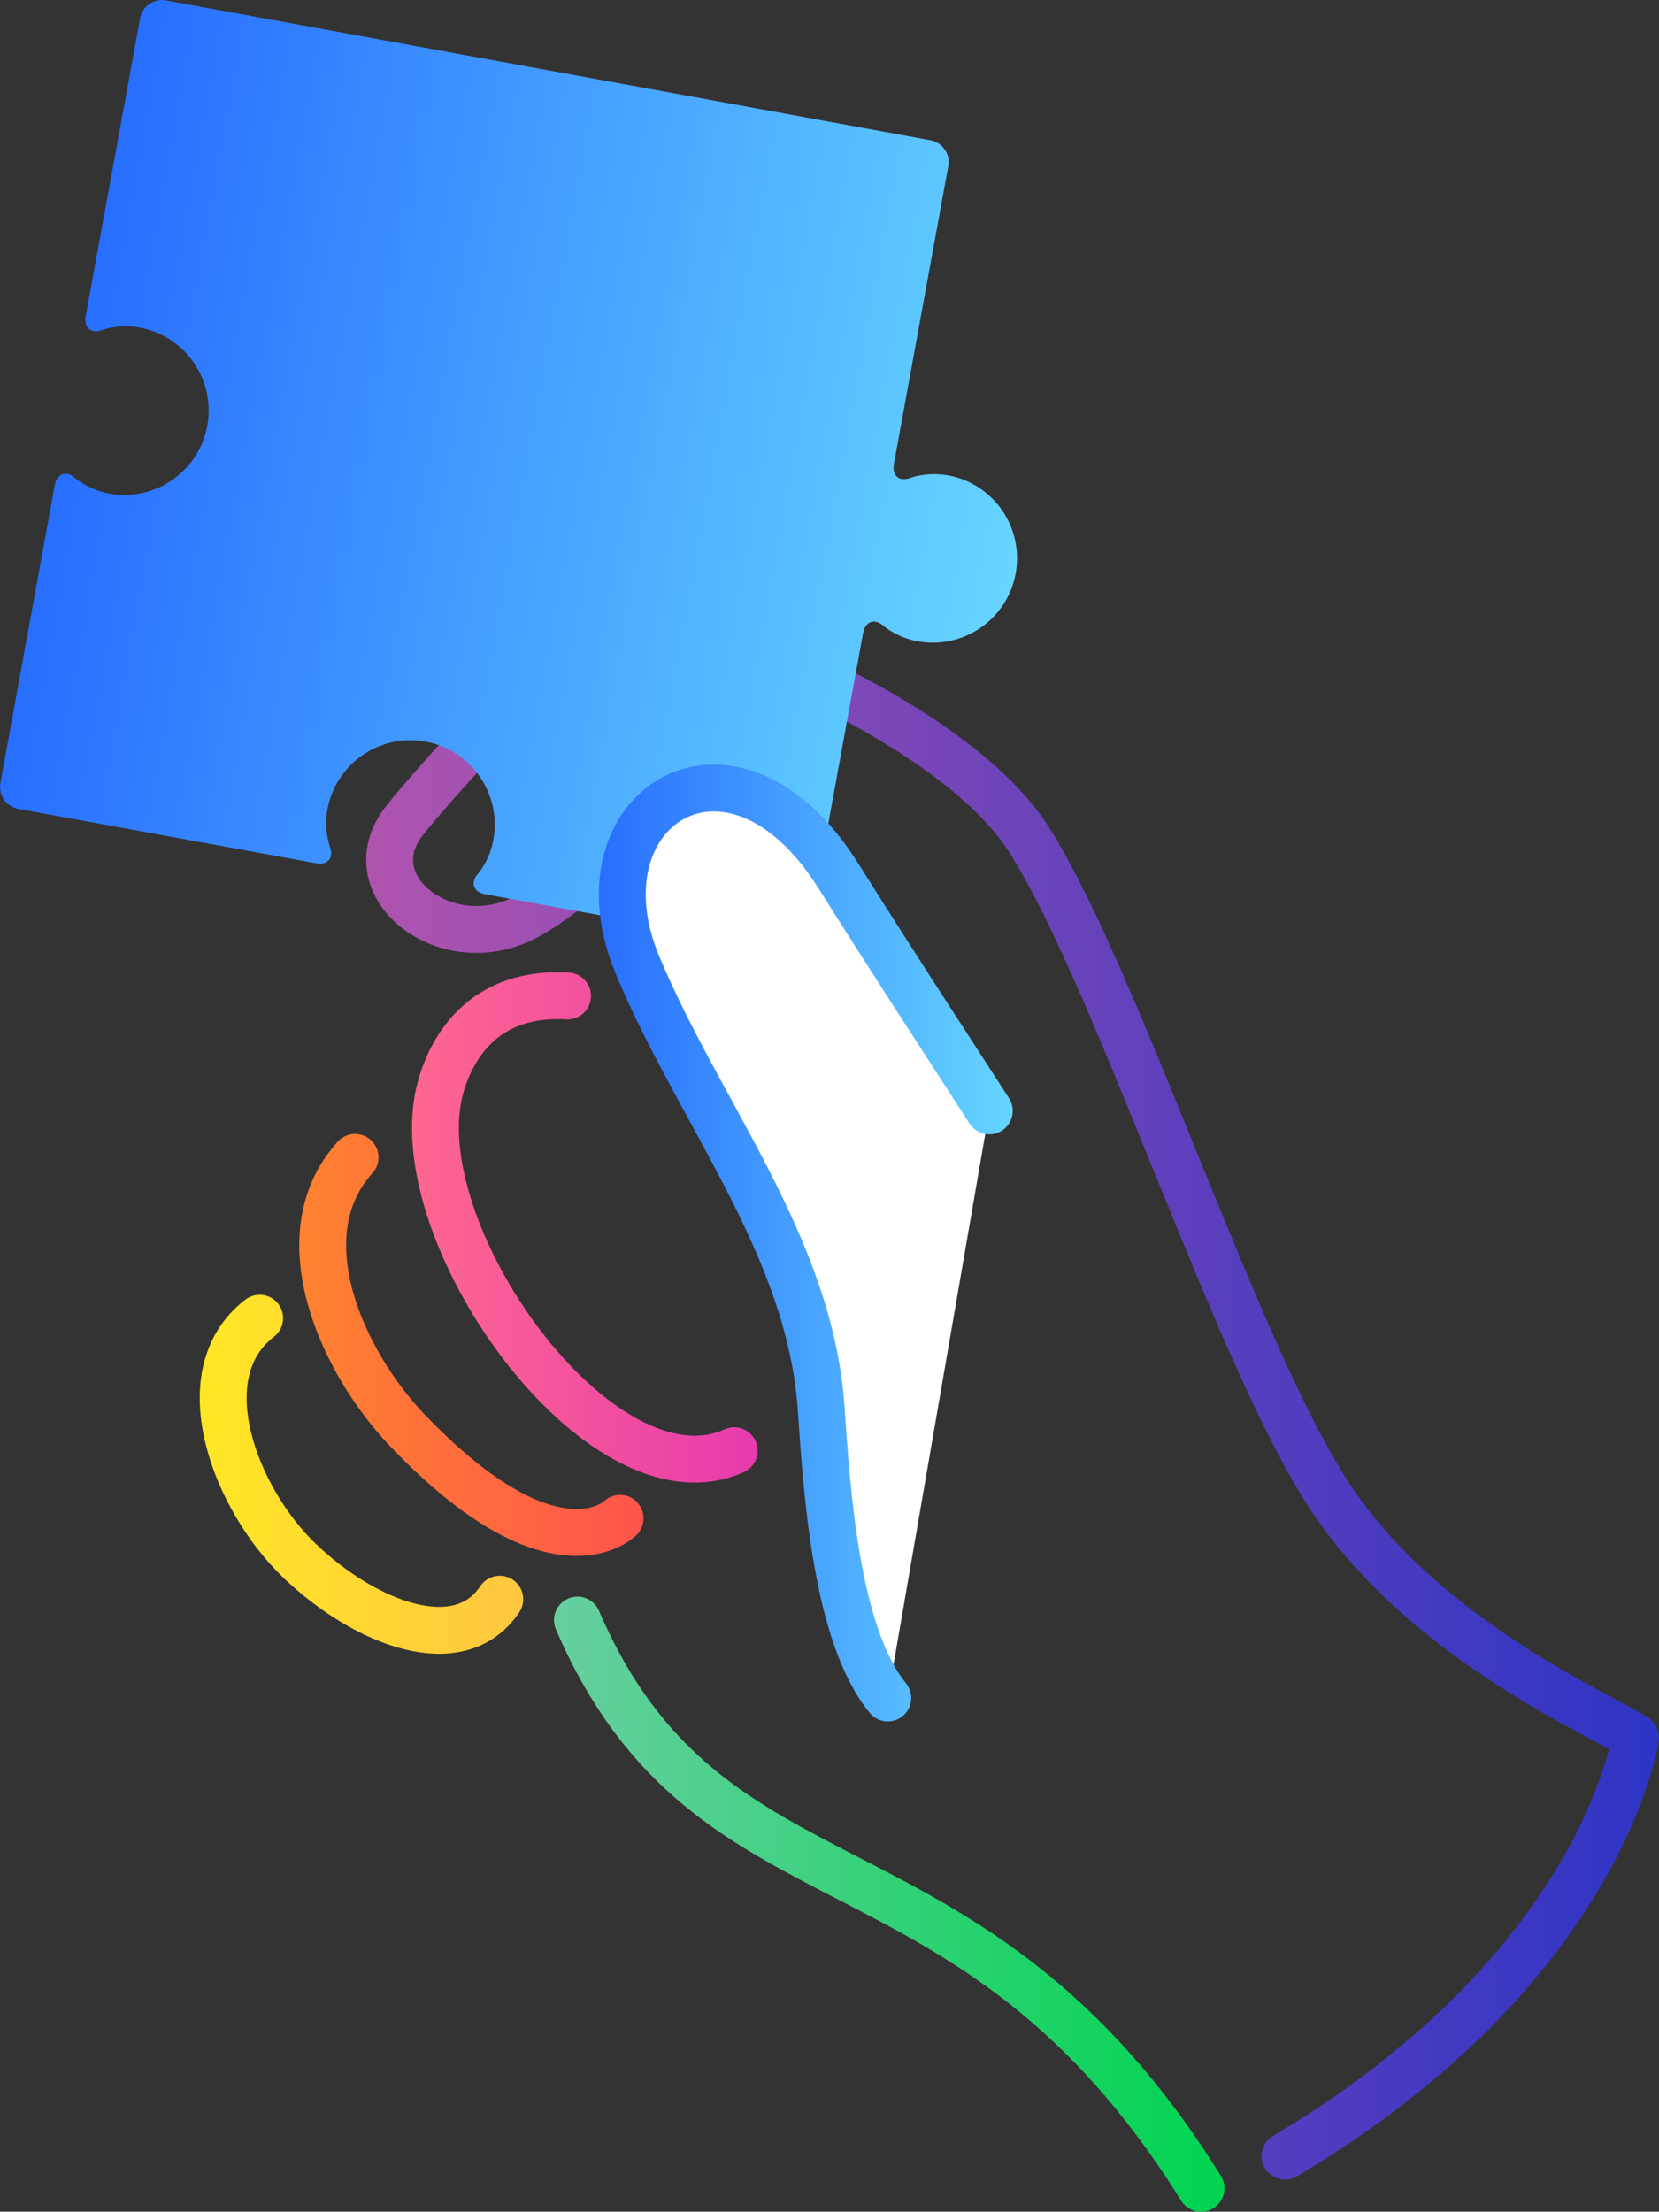 <?xml version="1.0" encoding="UTF-8"?><svg id="_レイヤー_2" xmlns="http://www.w3.org/2000/svg" xmlns:xlink="http://www.w3.org/1999/xlink" viewBox="0 0 212.31 282.93"><rect x="0" y="0" width="212.31" height="282.93" fill="#333333" stroke="none"/><defs><style>.cls-1{fill:#fff;stroke:url(#_名称未設定グラデーション_20-2);}.cls-1,.cls-2,.cls-3,.cls-4,.cls-5,.cls-6{stroke-linecap:round;stroke-linejoin:round;stroke-width:6px;}.cls-2{stroke:url(#_名称未設定グラデーション_5);}.cls-2,.cls-3,.cls-4,.cls-5,.cls-6{fill:none;}.cls-3{stroke:url(#_名称未設定グラデーション_3);}.cls-4{stroke:url(#_名称未設定グラデーション_6);}.cls-7{fill:url(#_名称未設定グラデーション_20);stroke-width:0px;}.cls-5{stroke:url(#_名称未設定グラデーション_7);}.cls-6{stroke:url(#_名称未設定グラデーション_18);}</style><linearGradient id="_名称未設定グラデーション_18" x1="46.87" y1="178.41" x2="212.31" y2="178.41" gradientUnits="userSpaceOnUse"><stop offset="0" stop-color="#af54af"/><stop offset="1" stop-color="#2d34c5"/></linearGradient><linearGradient id="_名称未設定グラデーション_20" x1="-398.26" y1="842.22" x2="-275.28" y2="842.22" gradientTransform="translate(552.16 -705.59) rotate(10.36)" gradientUnits="userSpaceOnUse"><stop offset="0" stop-color="#286eff"/><stop offset="1" stop-color="#66d6ff"/></linearGradient><linearGradient id="_名称未設定グラデーション_20-2" x1="76.63" y1="159.01" x2="129.6" y2="159.01" gradientTransform="matrix(1,0,0,1,0,0)" xlink:href="#_名称未設定グラデーション_20"/><linearGradient id="_名称未設定グラデーション_7" x1="70.9" y1="243.59" x2="156.7" y2="243.59" gradientUnits="userSpaceOnUse"><stop offset="0" stop-color="#67cfa0"/><stop offset="1" stop-color="#00d450"/></linearGradient><linearGradient id="_名称未設定グラデーション_6" x1="52.72" y1="157.01" x2="96.95" y2="157.01" gradientUnits="userSpaceOnUse"><stop offset="0" stop-color="#ff678f"/><stop offset="1" stop-color="#e63bad"/></linearGradient><linearGradient id="_名称未設定グラデーション_5" x1="38.31" y1="172.05" x2="82.36" y2="172.05" gradientUnits="userSpaceOnUse"><stop offset="0" stop-color="#ff8230"/><stop offset="1" stop-color="#ff544c"/></linearGradient><linearGradient id="_名称未設定グラデーション_3" x1="25.56" y1="188.59" x2="66.96" y2="188.59" gradientUnits="userSpaceOnUse"><stop offset="0" stop-color="#ffe724"/><stop offset="1" stop-color="#ffc640"/></linearGradient></defs><g id="_イラスト"><path class="cls-6" d="m74.16,112.43s-3.95,3.51-7.44,5.16c-9.97,4.73-21.3-4.26-15.08-12.45,2.01-2.64,9.56-11.11,12.07-13.28,14.19-12.25,20.56-14.17,39.3-5.57,6.48,2.97,22.32,11,28.78,21.27,11.51,18.3,26.68,66.61,38.81,84.49,12.28,18.08,34.64,27.46,38.7,30.21,0,0-4.1,29.3-44.85,53.56"/><path class="cls-7" d="m121.28,60.81c-2.64-.48-4.74.31-4.74.31-1.46.55-2.42-.26-2.14-1.79l6.96-38.09c.28-1.53-.75-3.02-2.28-3.3L21.23.05c-1.53-.28-3.02.75-3.3,2.28l-6.96,38.09c-.28,1.53.68,2.34,2.14,1.79,0,0,2.1-.79,4.74-.31,5.86,1.07,9.75,6.7,8.68,12.56s-6.7,9.75-12.56,8.68c-2.64-.48-4.33-1.97-4.33-1.97-1.17-1.03-2.36-.62-2.64.92L.05,100.17c-.28,1.53.75,3.02,2.28,3.3l38.09,6.96c1.53.28,2.34-.68,1.79-2.14,0,0-.79-2.1-.31-4.74,1.07-5.86,6.7-9.75,12.56-8.68,5.86,1.07,9.75,6.7,8.68,12.56-.48,2.65-1.96,4.33-1.96,4.33-1.03,1.17-.62,2.36.92,2.64l38.09,6.96c1.53.28,3.02-.75,3.3-2.28l6.96-38.08c.28-1.53,1.47-1.95,2.64-.92,0,0,1.68,1.48,4.33,1.96,5.86,1.07,11.49-2.81,12.56-8.68,1.07-5.86-2.81-11.49-8.68-12.56Z"/><path class="cls-1" d="m126.6,142.11c-1.42-2.26-11.19-17.15-19.32-30.08-13.68-21.77-34.09-8.57-25.67,11.5,7.95,18.95,22.05,35.89,23.48,56.64.72,10.51,1.87,28.87,8.52,37.04"/><path class="cls-5" d="m73.9,207.25c17.05,39.55,50.12,25.02,79.8,72.68"/><path class="cls-4" d="m72.63,127.41c-10.31-.59-14.62,6.02-16.21,11.53-5.26,18.29,20.4,54.4,37.54,46.64"/><path class="cls-2" d="m45.44,148.06c-9.06,10.03-1.61,26.21,6.65,34.87,18.89,19.79,27.26,11.3,27.26,11.3"/><path class="cls-3" d="m33.23,168.63c-9.31,7.13-3.17,23.16,5.18,31.1,8.35,7.95,20.37,12.61,25.55,4.85"/></g></svg>